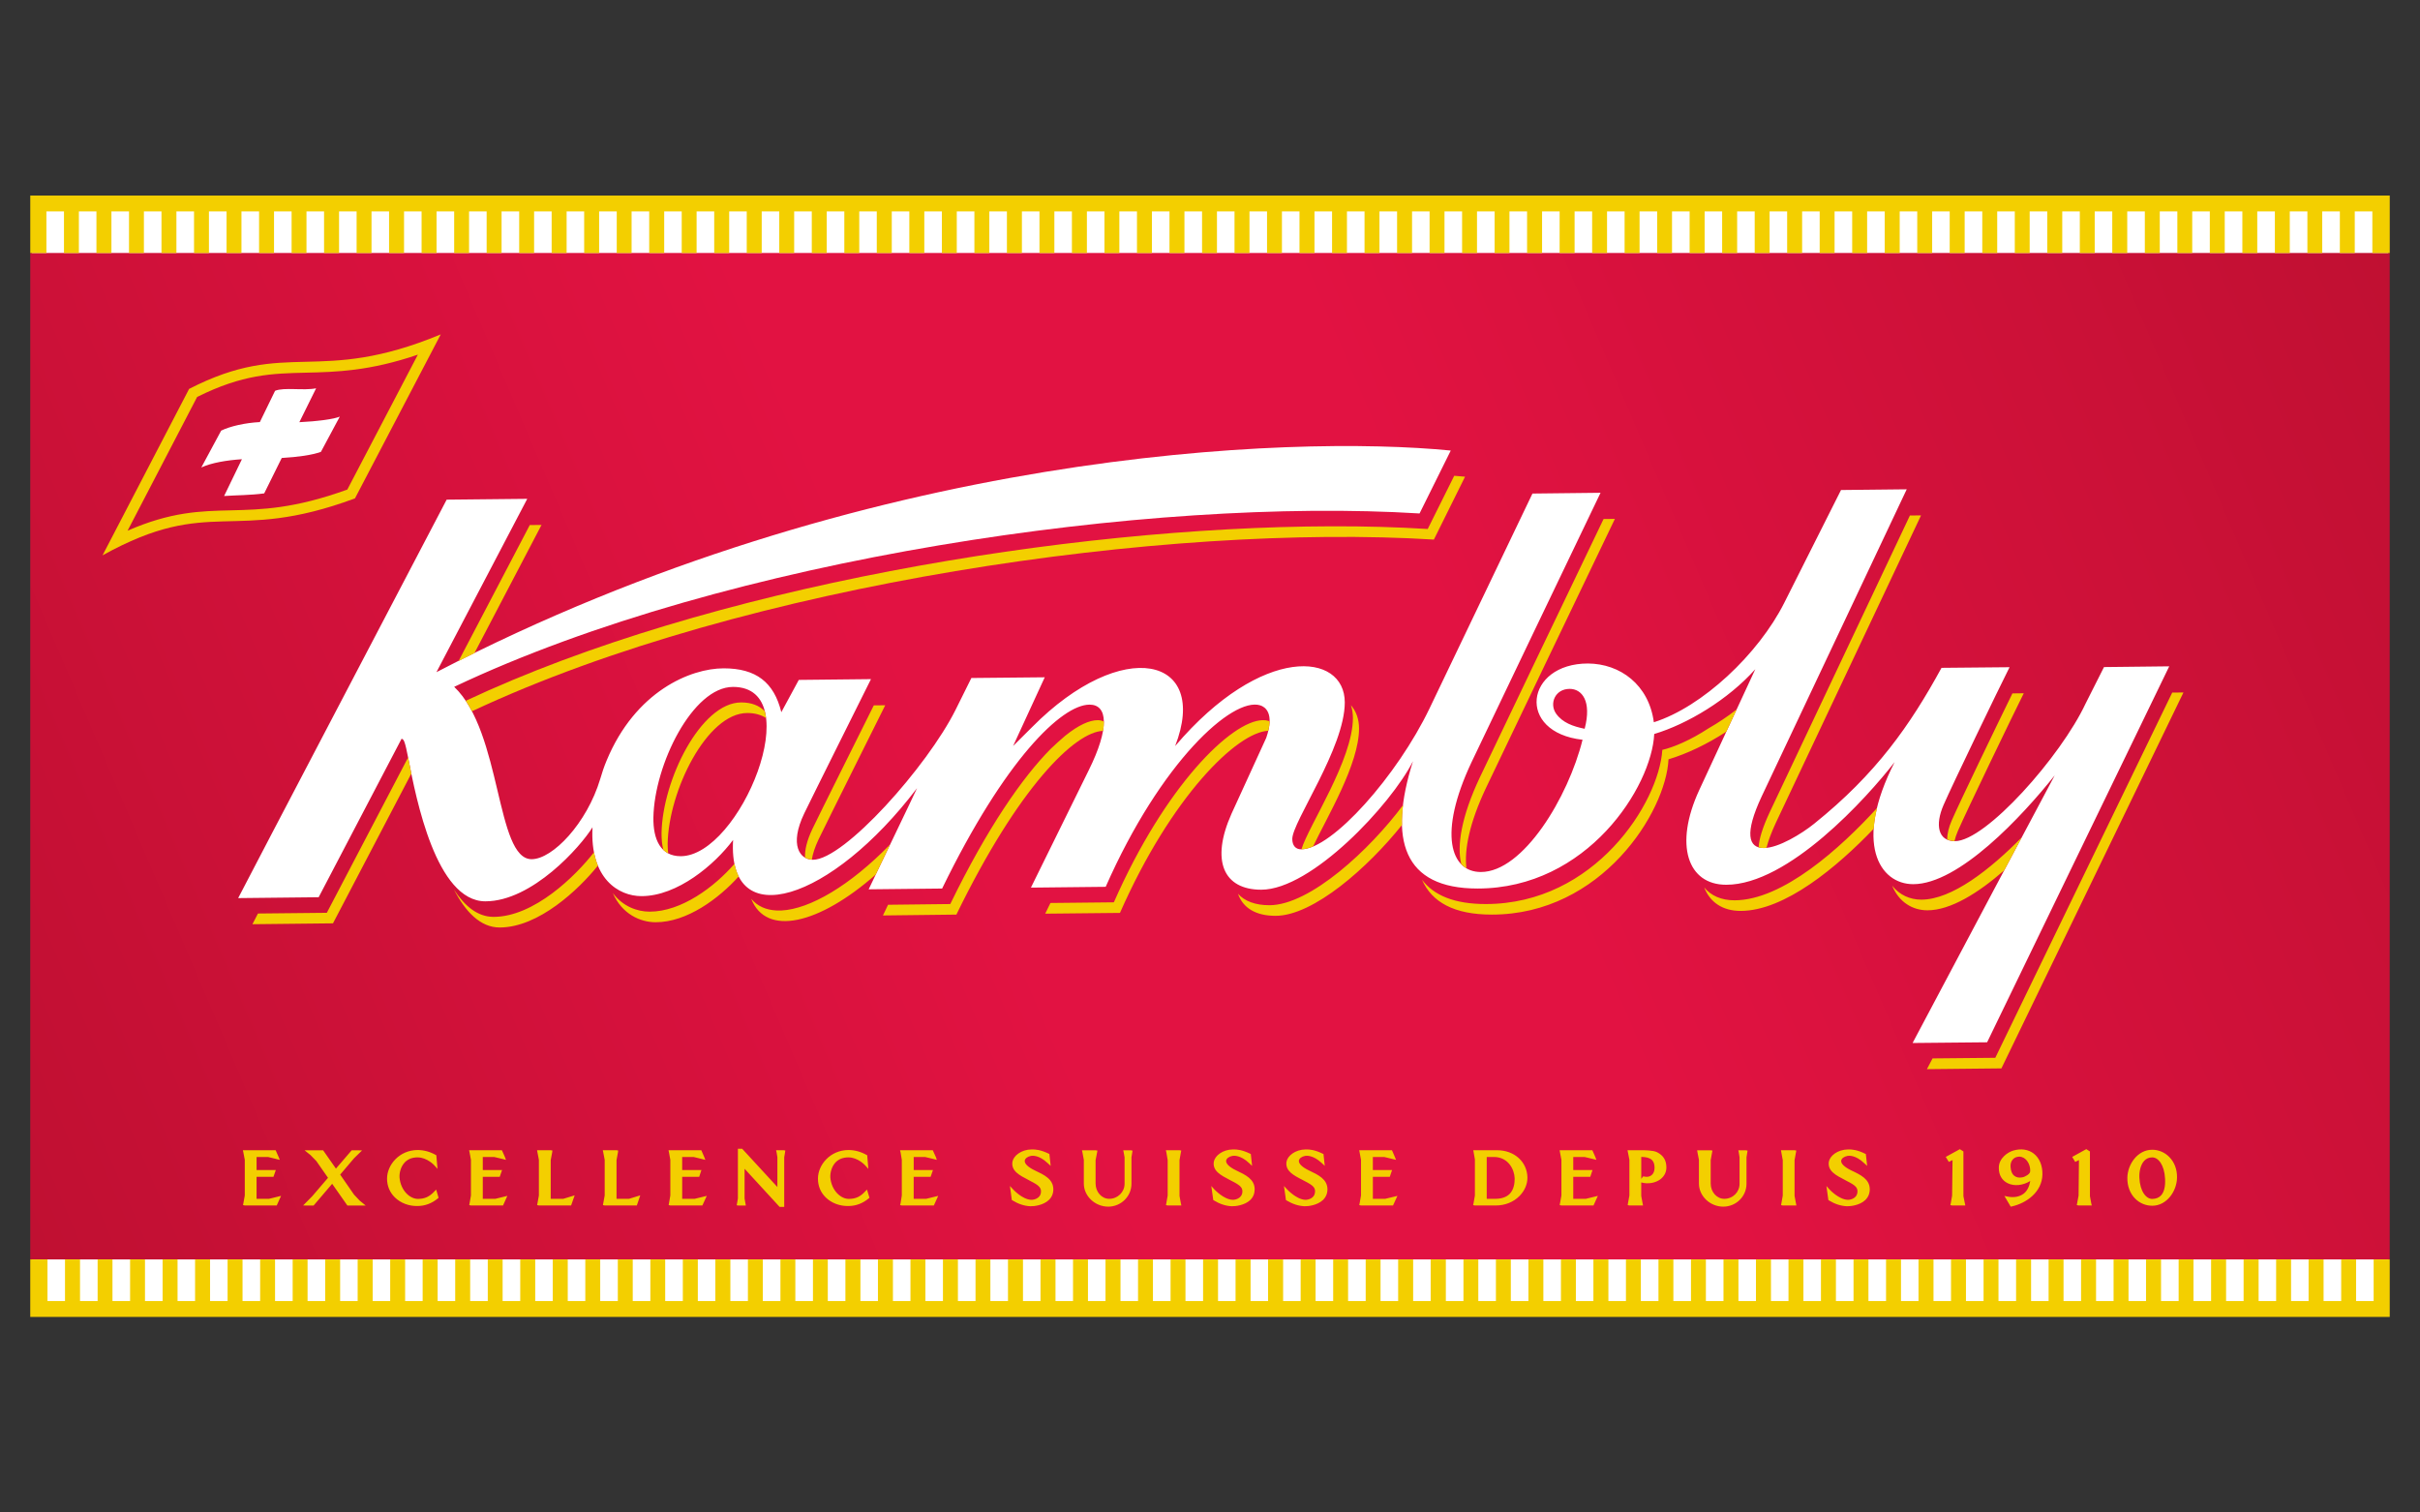 <?xml version="1.0" encoding="utf-8"?>
<!-- Generator: Adobe Illustrator 15.0.0, SVG Export Plug-In . SVG Version: 6.00 Build 0)  -->
<!DOCTYPE svg PUBLIC "-//W3C//DTD SVG 1.1//EN" "http://www.w3.org/Graphics/SVG/1.1/DTD/svg11.dtd">
<svg version="1.1" id="Layer_1" xmlns="http://www.w3.org/2000/svg" xmlns:xlink="http://www.w3.org/1999/xlink" x="0px" y="0px"
	 width="160px" height="100px" viewBox="0 0 160 100" enable-background="new 0 0 160 100" xml:space="preserve">
<rect x="0" y="0" width="160" height="100" fill="#333333" stroke="none"/>
<g id="g7913">
	<path id="path4559" fill="#FFFFFF" d="M2.101,13.034h155.799v73.937H2.101V13.034z"/>
	
		<linearGradient id="path4677_1_" gradientUnits="userSpaceOnUse" x1="276.31" y1="117.701" x2="308.725" y2="103.845" gradientTransform="matrix(4.801 0 0 4.801 -1324.15 -481.904)">
		<stop  offset="0" style="stop-color:#C01032"/>
		<stop  offset="0.404" style="stop-color:#E21242"/>
		<stop  offset="0.603" style="stop-color:#E21242"/>
		<stop  offset="1" style="stop-color:#C01032"/>
	</linearGradient>
	<path id="path4677" fill="url(#path4677_1_)" d="M2,83.268h155.997V16.726H2V83.268z"/>
	<path id="path4693" fill="#F3CF00" d="M2.001,12.93v3.798H2.08h0.989v-2.751H4.23v2.751h0.985v-2.751h1.161v2.751h0.991v-2.751
		H8.53v2.751h0.984v-2.751h1.163v2.751h0.987v-2.751h1.165v2.751h0.985v-2.751h1.165v2.751h0.985v-2.751h1.165v2.751h0.988v-2.751
		h1.163v2.751h0.983v-2.751h1.163v2.751h0.991v-2.751h1.161v2.751h0.985v-2.751h1.161v2.751h0.989v-2.751h1.161v2.751h0.989v-2.751
		h1.165v2.751h0.984v-2.751h1.163v2.751h0.987v-2.751h1.165v2.751h0.985v-2.751h1.161v2.751h0.989v-2.751h1.161v2.751h0.989v-2.751
		h1.165v2.751h0.981v-2.751h1.165v2.751h0.991v-2.751h1.159v2.751h0.983v-2.751h1.165v2.751h0.99v-2.751h1.161v2.751h0.989v-2.751
		h1.161v2.751h0.985v-2.751h1.165v2.751h0.988v-2.751h1.163v2.751h0.987v-2.751h1.159v2.751h0.991v-2.751h1.161v2.751h0.99v-2.751
		h1.161v2.751h0.986v-2.751h1.165v2.751h0.987v-2.751h1.163v2.751h0.991v-2.751h1.161v2.751h0.985v-2.751h1.161v2.751h0.99v-2.751
		h1.161v2.751h0.985v-2.751h1.165v2.751h0.987v-2.751h1.163v2.751h0.988v-2.751h1.165v2.751h0.985v-2.751h1.161v2.751h0.989v-2.751
		h1.161v2.751h0.985v-2.751h1.161v2.751h0.991v-2.751h1.163v2.751h0.983v-2.751h1.163v2.751h0.987v-2.751h1.165v2.751h0.989v-2.751
		h1.16v2.751h0.986v-2.751h1.164v2.751h0.985v-2.751h1.165v2.751h0.981v-2.751h1.165v2.751h0.991v-2.751h1.161v2.751h0.989v-2.751
		h1.161v2.751h0.985v-2.751h1.161v2.751h0.989v-2.751h1.164v2.751h0.981v-2.751h1.165v2.751h0.992v-2.751h1.158v2.751h0.991v-2.751
		h1.161v2.751h0.985v-2.751h1.161v2.751h0.989v-2.751h1.161v2.751h0.985v-2.751h1.165v2.751h0.987v-2.751h1.162v2.751h0.992v-2.751
		h1.16v2.751h0.986v-2.751h1.16v2.751h0.989v-2.751h1.165v2.751h0.987v-2.751h1.163v2.751h0.983v-2.751h1.163v2.751h0.991v-2.751
		h1.161v2.751h0.985v-2.751h1.161v2.751h0.989v-2.751h1.164v2.751h0.988v-2.751h1.162v2.751h0.983v-2.751h1.163v2.751h0.987v-2.751
		h1.165v2.751h0.985v-2.751h1.165v2.751h0.985v-2.751h1.165v2.751h0.981v-2.751h1.165v2.751h0.985v-2.751h1.164v2.751h0.988H158
		V12.93H2.001L2.001,12.93z"/>
	<path id="path4697" fill="#F3CF00" d="M157.999,87.07v-3.802h-0.082h-0.981v2.752h-1.161v-2.752h-0.985v2.752h-1.165v-2.752h-0.991
		v2.752h-1.159v-2.752h-0.987v2.752h-1.159v-2.752h-0.991v2.752h-1.159v-2.752h-0.991v2.752h-1.164v-2.752h-0.981v2.752h-1.165
		v-2.752h-0.992v2.752h-1.158v-2.752h-0.987v2.752h-1.159v-2.752h-0.991v2.752h-1.159v-2.752h-0.987v2.752h-1.159v-2.752h-0.991
		v2.752h-1.164v-2.752h-0.985v2.752h-1.165v-2.752h-0.988v2.752h-1.158v-2.752h-0.991v2.752h-1.159v-2.752h-0.987v2.752h-1.165
		v-2.752h-0.985v2.752h-1.165v-2.752h-0.989v2.752h-1.16v-2.752h-0.986v2.752h-1.16v-2.752h-0.992v2.752h-1.158v-2.752h-0.988v2.752
		h-1.164v-2.752h-0.985v2.752h-1.165v-2.752h-0.985v2.752h-1.165v-2.752h-0.985v2.752h-1.161v-2.752h-0.991v2.752h-1.159v-2.752
		h-0.987v2.752h-1.163v-2.752h-0.987v2.752h-1.164v-2.752h-0.985v2.752h-1.165v-2.752h-0.981v2.752h-1.165v-2.752H94.59v2.752
		h-1.159v-2.752h-0.991v2.752h-1.165v-2.752h-0.981v2.752h-1.165v-2.752h-0.985v2.752h-1.164v-2.752h-0.986v2.752h-1.16v-2.752
		H83.84v2.752h-1.158v-2.752H81.69v2.752h-1.159v-2.752h-0.988v2.752h-1.165v-2.752h-0.985v2.752h-1.165v-2.752h-0.985v2.752h-1.161
		v-2.752h-0.991v2.752h-1.159v-2.752h-0.988v2.752h-1.159v-2.752h-0.991v2.752h-1.159v-2.752h-0.991v2.752h-1.165v-2.752h-0.981
		v2.752h-1.165v-2.752h-0.989v2.752h-1.161v-2.752h-0.987v2.752h-1.159v-2.752h-0.991v2.752h-1.159v-2.752h-0.992v2.752H54.73
		v-2.752h-0.981v2.752h-1.165v-2.752h-0.985v2.752h-1.165v-2.752h-0.985v2.752h-1.161v-2.752h-0.992v2.752h-1.159v-2.752h-0.991
		v2.752H43.98v-2.752h-0.981v2.752h-1.165v-2.752h-0.986v2.752h-1.165v-2.752h-0.985v2.752h-1.161v-2.752h-0.991v2.752h-1.159
		v-2.752h-0.991v2.752h-1.165v-2.752H32.25v2.752h-1.165v-2.752h-0.989v2.752h-1.161v-2.752h-0.991v2.752h-1.159v-2.752h-0.987
		v2.752h-1.159v-2.752h-0.992v2.752h-1.159v-2.752H21.5v2.752h-1.165v-2.752H19.35v2.752h-1.165v-2.752H17.2v2.752h-1.165v-2.752
		h-0.987v2.752h-1.159v-2.752h-0.991v2.752h-1.159v-2.752h-0.988v2.752H9.586v-2.752H8.601v2.752H7.436v-2.752H6.455v2.752H5.29
		v-2.752H4.298v2.752H3.139v-2.752H2.148H2v3.802H157.999L157.999,87.07z"/>
	<path id="path4701" fill="#FFFFFF" d="M139.107,44.104l-1.22,2.42c-1.63,3.481-6.597,9.09-8.634,9.09
		c-1.126,0-1.325-1.078-0.752-2.395c0.557-1.281,3.602-7.6,4.362-9.106l-4.498,0.042c-2.075,3.793-4.314,7.009-8.423,10.308
		c-0.797,0.643-2.348,1.606-3.329,1.606c-1.029,0-1.277-0.972-0.148-3.393l9.599-20.325l-4.344,0.047l-3.751,7.456
		c-1.707,3.394-5.422,6.887-8.624,7.899c-0.33-2.489-2.233-3.871-4.354-3.885c-4.152,0-4.766,4.553-0.36,5.042
		c-0.942,3.796-3.922,8.744-6.721,8.744c-2.009,0-2.846-2.538-0.617-7.264c0.372-0.794,7.32-15.298,8.528-17.809l-4.502,0.051
		l-6.804,14.205c-2.124,4.431-6.442,9.318-8.488,9.318c-0.366,0-0.587-0.253-0.587-0.687c0-1.133,3.471-6.013,3.471-9.028
		c0-3.329-5.47-3.867-11.215,2.885c2.3-5.922-3.475-7.29-9.462-1.248l-1.251,1.244l2.091-4.541l-4.851,0.047l-1.046,2.107
		c-1.865,3.732-7.365,9.911-9.429,9.911c-0.863,0-1.581-0.974-0.574-3.068c0.552-1.146,4.102-8.25,4.411-8.875l-4.772,0.051
		l-1.155,2.134c-0.487-1.98-1.669-2.899-3.812-2.899c-2.206,0-5.844,1.525-7.742,6.104c-0.169,0.404-0.304,0.808-0.418,1.205
		c-0.885,2.946-3.154,5.31-4.539,5.31c-2.373,0-1.955-8.394-5.118-11.396c18.075-8.567,46.115-12.557,63.826-11.463l2.063-4.159
		c-10.544-1.042-38.73-0.061-67.062,14.652l6.003-11.46l-5.328,0.055c-0.682,1.317-13.455,25.676-13.784,26.343l5.321-0.057
		l5.483-10.479c0.152,0.047,0.213,0.115,0.458,1.366c0.499,2.579,1.825,9.383,5.083,9.383c3.095,0,6.292-3.614,7.082-4.895
		c-0.182,3.392,1.724,4.552,3.238,4.552c2.371,0,4.831-2.071,6.057-3.715c-0.371,6.24,6.486,4.051,12.161-3.423
		c-0.351,0.769-2.247,4.688-3.197,6.687l4.856-0.051c4.155-8.534,7.907-12.159,9.75-12.159c1.208,0,1.33,1.548-0.061,4.346
		l-3.818,7.752l4.943-0.053c3.643-8.268,8.39-12.567,10.219-11.998c0.31,0.097,0.966,0.497,0.396,2.15l-2.298,5.02
		c-1.388,3.116-0.522,5.019,1.967,5.019c3.321,0,8.573-5.61,10.033-8.495c-1.647,5.205-0.639,8.417,4.266,8.417
		c7.261,0,11.52-6.74,11.684-10.217c2.195-0.658,4.88-2.267,6.683-4.283l-3.711,7.999c-1.667,3.613-0.769,6.252,1.79,6.252
		c4.111,0,9.291-5.739,11.132-8.108c-2.728,5.341-1.004,8.069,1.229,8.069c3.02,0,7.191-4.472,9.355-7.191
		c0,0-7.625,14.33-9.396,17.692l4.928-0.047l12.04-24.857L139.107,44.104 M45.003,56.609c-1.334,0-1.825-1.121-1.803-2.557
		c0.061-3.488,2.594-8.636,5.266-8.636C53.501,45.417,48.925,56.609,45.003,56.609 M104.771,48.184
		c-0.765-0.156-1.456-0.396-1.886-0.996c-0.47-0.665-0.073-1.642,0.895-1.642C104.588,45.547,105.251,46.347,104.771,48.184"/>
	<path id="path4705" fill="#F3CF00" d="M144.36,45.785l-0.742,0.006L131.92,69.938l-4.148,0.04l-0.372,0.711l4.925-0.051
		L144.36,45.785 M30.009,58.807c0.694,1.079,1.555,1.813,2.623,1.813c2.681,0,5.436-2.716,6.64-4.271
		c0.065,0.325,0.152,0.62,0.26,0.881c-1.27,1.581-3.92,4.092-6.496,4.092C31.745,61.322,30.76,60.258,30.009,58.807 M26.983,50.078
		l-5.375,10.273l-4.553,0.047l-0.365,0.708l5.325-0.058l5.18-9.901l-0.188-0.937L26.983,50.078 M40.514,59.042
		c0.656,0.883,1.608,1.233,2.438,1.233c2.111,0,4.289-1.642,5.609-3.163c0.065,0.317,0.16,0.591,0.282,0.83
		c-1.331,1.481-3.432,3.033-5.487,3.033C42.335,60.976,41.126,60.441,40.514,59.042 M49.668,59.424
		c0.408,0.491,0.981,0.743,1.685,0.774h0.31c1.886-0.092,4.545-1.651,7.19-4.367l-0.956,1.994
		C54.152,61.119,50.654,61.944,49.668,59.424 M81.852,59.095c0.443,0.491,1.147,0.755,2.075,0.755c2.694,0,6.658-3.689,8.838-6.622
		c-0.056,0.461-0.081,0.904-0.069,1.313c-2.247,2.811-5.857,6.01-8.365,6.01C83.032,60.55,82.177,60.033,81.852,59.095
		 M72.574,47.615c-0.552,0-1.281,0.334-2.142,1.026c-0.317,0.268-0.639,0.56-0.96,0.867c-1.865,1.878-4.184,5.211-6.644,10.264
		l-4.113,0.048l-0.339,0.707l4.856-0.057c4.119-8.455,7.838-12.082,9.695-12.147c0.043-0.23,0.061-0.439,0.055-0.623
		C72.862,47.65,72.73,47.615,72.574,47.615 M94.016,58.161c0.778,1.042,2.152,1.611,4.212,1.611c7.208,0,11.453-6.692,11.678-10.193
		c0.726-0.166,1.868-0.645,3.037-1.413c0.643-0.369,1.277-0.791,1.879-1.26l-0.685,1.468c-1.268,0.83-2.619,1.469-3.823,1.829
		c-0.164,3.477-4.423,10.267-11.682,10.267C96.146,60.471,94.664,59.65,94.016,58.161 M83.472,47.615
		c-2.052,0.053-6.425,4.31-9.829,12.043l-4.192,0.044l-0.347,0.707l4.943-0.051c3.397-7.704,7.748-11.958,9.807-12.041
		c0.058-0.238,0.083-0.443,0.083-0.621l-0.075-0.035C83.741,47.624,83.611,47.611,83.472,47.615 M112.675,58.673
		c0.447,0.546,1.129,0.852,2.002,0.852c3.186,0,7.009-3.451,9.429-6.105c-0.122,0.49-0.197,0.952-0.223,1.373
		c-2.42,2.529-5.883,5.433-8.802,5.433C113.887,60.225,113.051,59.65,112.675,58.673 M125.104,58.559
		c0.481,0.613,1.177,0.923,1.924,0.923c2.017,0,4.541-1.985,6.64-4.116l-1.156,2.177c-1.711,1.492-3.54,2.643-5.079,2.643
		C126.438,60.185,125.543,59.637,125.104,58.559 M106.77,34.307l-0.749,0.008c-1.822,3.794-7.842,16.358-8.189,17.102
		c-1.216,2.582-1.521,4.506-1.216,5.722c0.104,0.104,0.217,0.197,0.339,0.267c-0.153-1.221,0.199-2.99,1.281-5.288
		C98.61,51.321,105.558,36.822,106.77,34.307 M58.528,46.629l-0.757,0.008c-0.981,1.969-3.593,7.2-4.058,8.169
		c-0.376,0.787-0.513,1.416-0.487,1.895c0.14,0.077,0.288,0.126,0.447,0.134c0.061-0.378,0.201-0.815,0.443-1.328
		C54.668,54.358,58.218,47.254,58.528,46.629 M49.408,47.142c0.509,0,0.913,0.122,1.238,0.329c-0.021-0.16-0.047-0.307-0.086-0.451
		c-0.357-0.365-0.865-0.578-1.555-0.578c-2.672,0-5.211,5.148-5.266,8.637c-0.004,0.404,0.033,0.778,0.116,1.113
		c0.096,0.087,0.205,0.166,0.321,0.231c-0.022-0.206-0.034-0.418-0.034-0.639C44.203,52.292,46.736,47.142,49.408,47.142
		 M89.315,46.621c0.087,0.256,0.134,0.538,0.134,0.845c0,2.777-2.937,7.135-3.402,8.686c0.231-0.004,0.491-0.073,0.77-0.191
		c0.926-1.949,3.037-5.434,3.037-7.794C89.854,47.545,89.662,47.019,89.315,46.621 M127.011,34.076l-0.736,0.008l-9.271,19.619
		c-0.477,1.021-0.703,1.779-0.732,2.323c0.101,0.025,0.217,0.043,0.343,0.043l0.178-0.021c0.118-0.451,0.313-0.991,0.616-1.642
		L127.011,34.076 M133.803,45.836l-0.751,0.01c-1.082,2.204-3.52,7.265-4.011,8.398c-0.201,0.462-0.3,0.888-0.304,1.252
		c0.134,0.064,0.29,0.108,0.485,0.114c0.053-0.215,0.121-0.436,0.223-0.666C130.001,53.663,133.046,47.35,133.803,45.836
		 M88.017,34.797c2.237-0.008,4.371,0.053,6.378,0.178l1.752-3.518l0.716,0.061l-2.061,4.157
		c-17.639-1.09-45.516,2.864-63.599,11.352c-0.126-0.242-0.262-0.473-0.408-0.693C46.818,38.804,70.546,34.841,88.017,34.797
		 M35.803,34.707l-0.776,0.008l-4.707,8.989l1.048-0.524L35.803,34.707"/>
	<path id="path4709" fill="#F3CF00" d="M18.159,76.048h0.065l0.199,0.451l0.075,0.187l-0.205-0.051l-0.574-0.14h-0.755v0.865h1.273
		l-0.158,0.447h-1.116v1.454h0.826l0.794-0.195l-0.286,0.635h-2.113l-0.116-0.025l0.021-0.114l0.095-0.52v-2.36l-0.095-0.494
		l-0.031-0.14H18.159 M23.299,76.053h-0.047l-1.042,1.211l-0.847-1.211h-1.226l0.396,0.32l0.382,0.392l0.772,1.107l-1.042,1.217
		l-0.434,0.439l-0.169,0.173l0.234,0.004h0.459l1.226-1.437l1.007,1.437h1.208l-0.394-0.324l-0.375-0.396l-0.917-1.324l0.92-1.083
		l0.53-0.516l-0.238-0.008L23.299,76.053 M25.59,77.924c0,0.482,0.177,0.908,0.512,1.239c0.378,0.375,0.93,0.588,1.508,0.574
		c0.487-0.004,0.938-0.17,1.338-0.501l0.047-0.043l-0.156-0.542l-0.122,0.124c-0.325,0.349-0.631,0.486-1.068,0.492
		c-0.54,0.015-1.165-0.558-1.233-1.417c-0.018-0.27,0.059-0.686,0.339-0.991c0.213-0.225,0.499-0.337,0.852-0.337
		c0.639,0,1.111,0.528,1.115,0.532l0.205,0.227l-0.079-0.898l-0.043-0.025c-0.378-0.213-0.783-0.323-1.198-0.323
		C26.402,76.04,25.59,77.018,25.59,77.924 M33.114,76.048h-2.099l0.031,0.14l0.091,0.495v2.359l-0.091,0.52l-0.021,0.114
		l0.112,0.025h2.121l0.286-0.634l-0.79,0.194H31.92v-1.454h1.12l0.154-0.447H31.92v-0.865h0.751l0.587,0.14l0.195,0.052
		l-0.069-0.188l-0.201-0.451H33.114 M35.629,76.048h-0.12l0.025,0.14l0.095,0.495v2.359l-0.095,0.52l-0.021,0.114l0.116,0.025h2.13
		l0.235-0.668l-0.753,0.229h-0.83v-2.558l0.097-0.517l0.016-0.118l-0.112-0.021H35.629 M39.979,76.048h-0.126l0.031,0.14
		l0.095,0.495v2.359l-0.095,0.52l-0.021,0.114l0.116,0.025h2.125l0.227-0.668l-0.743,0.229h-0.826v-2.558l0.095-0.517l0.014-0.118
		l-0.108-0.021H39.979 M46.296,76.048h-2.097l0.03,0.14l0.09,0.495v2.359l-0.09,0.52l-0.021,0.114l0.112,0.025h2.117l0.292-0.634
		l-0.796,0.194h-0.83v-1.454h1.125l0.147-0.447h-1.273v-0.865h0.757l0.573,0.14l0.203,0.052l-0.073-0.188l-0.195-0.451H46.296
		 M49.026,75.949h-0.239v3.291l-0.079,0.449l0.112,0.016h0.491l-0.025-0.138l-0.058-0.327v-1.967l2.316,2.522h0.306v-3.279
		l0.073-0.447l-0.108-0.021H51.31l0.035,0.14l0.053,0.329v1.965l-2.33-2.532H49.026 M54.079,77.924c0,0.482,0.173,0.908,0.508,1.239
		c0.376,0.375,0.928,0.588,1.516,0.574c0.487-0.004,0.93-0.17,1.331-0.501l0.051-0.043l-0.162-0.542l-0.125,0.124
		c-0.323,0.349-0.619,0.486-1.06,0.492c-0.544,0.015-1.169-0.558-1.24-1.417c-0.016-0.27,0.061-0.686,0.339-0.991
		c0.213-0.225,0.5-0.337,0.857-0.337c0.639,0,1.104,0.528,1.112,0.532l0.205,0.227l-0.075-0.898l-0.047-0.025
		c-0.378-0.213-0.778-0.323-1.194-0.323C54.887,76.04,54.079,77.018,54.079,77.924 M61.608,76.048h-2.103l0.036,0.14l0.083,0.495
		v2.359l-0.083,0.52l-0.032,0.114l0.114,0.025h2.119l0.288-0.634l-0.791,0.194h-0.83v-1.454h1.12l0.154-0.447H60.41v-0.865h0.751
		l0.582,0.14l0.197,0.052l-0.065-0.188l-0.205-0.451H61.608 M68.208,75.996c-0.7,0.008-1.204,0.43-1.27,0.816
		c-0.094,0.608,0.465,0.895,1.053,1.198l0.12,0.067c0.627,0.314,0.757,0.473,0.704,0.812c-0.059,0.321-0.412,0.447-0.643,0.438
		c-0.585-0.029-1.172-0.672-1.177-0.676l-0.223-0.237l0.126,0.927l0.043,0.025c0.386,0.239,0.782,0.367,1.172,0.385h0.032
		c0.221,0.008,0.83-0.062,1.194-0.406c0.205-0.191,0.303-0.434,0.303-0.718c-0.008-0.668-0.599-0.949-1.228-1.245
		c-0.447-0.213-0.684-0.447-0.662-0.643c0.021-0.147,0.187-0.274,0.417-0.317c0.087-0.014,0.526-0.064,1.09,0.474l0.208,0.187
		L69.381,76.3l-0.047-0.025C68.8,76.018,68.464,75.992,68.208,75.996 M74.387,76.054h-0.122l0.029,0.142l0.058,0.321v1.752
		c0,0.55-0.461,0.993-1.013,0.993c-0.499,0-0.903-0.451-0.903-1.011v-1.547l0.099-0.509l0.021-0.122l-0.12-0.02h-0.901l0.032,0.142
		l0.091,0.487v1.568c0,0.834,0.743,1.529,1.612,1.529c0.843,0,1.537-0.674,1.537-1.512v-1.752l0.071-0.439l-0.114-0.023H74.387
		 M77.202,76.048H77.08l0.035,0.14l0.087,0.517v2.338l-0.112,0.634l0.112,0.025h0.905l-0.032-0.14l-0.091-0.49v-2.367l0.091-0.517
		l0.025-0.118l-0.112-0.021H77.202 M81.525,75.996c-0.709,0.008-1.204,0.43-1.273,0.816c-0.092,0.608,0.469,0.895,1.05,1.198
		l0.127,0.067c0.626,0.314,0.757,0.473,0.703,0.812c-0.065,0.321-0.416,0.447-0.643,0.438c-0.592-0.029-1.177-0.672-1.19-0.676
		l-0.213-0.237l0.13,0.927l0.039,0.025c0.391,0.239,0.783,0.367,1.177,0.385h0.025c0.223,0.008,0.835-0.062,1.2-0.406
		c0.199-0.191,0.296-0.434,0.296-0.717c-0.005-0.669-0.6-0.95-1.223-1.246c-0.447-0.213-0.686-0.447-0.664-0.643
		c0.022-0.147,0.188-0.274,0.422-0.317c0.079-0.014,0.526-0.064,1.094,0.474l0.201,0.187L82.698,76.3l-0.053-0.025
		C82.115,76.018,81.782,75.992,81.525,75.996 M86.327,75.996c-0.7,0.008-1.204,0.43-1.27,0.816
		c-0.091,0.608,0.465,0.895,1.057,1.198l0.124,0.067c0.623,0.314,0.757,0.473,0.695,0.812c-0.055,0.321-0.412,0.447-0.643,0.438
		c-0.577-0.029-1.172-0.672-1.178-0.676l-0.222-0.237l0.131,0.927l0.035,0.025c0.4,0.239,0.79,0.367,1.187,0.385h0.025
		c0.221,0.008,0.826-0.062,1.194-0.406c0.201-0.191,0.304-0.434,0.304-0.717c-0.008-0.665-0.603-0.95-1.229-1.246
		c-0.443-0.213-0.684-0.447-0.661-0.643c0.018-0.147,0.187-0.274,0.417-0.317c0.083-0.014,0.522-0.064,1.096,0.474l0.199,0.187
		L87.503,76.3l-0.057-0.025C86.916,76.018,86.587,75.992,86.327,75.996 M91.958,76.048h-2.095l0.029,0.14l0.093,0.495v2.359
		l-0.093,0.52l-0.026,0.114l0.119,0.025H92.1l0.292-0.634l-0.801,0.194h-0.823v-1.454h1.119l0.151-0.447h-1.271v-0.865h0.751
		l0.577,0.14l0.205,0.052l-0.075-0.188l-0.195-0.451H91.958 M105.214,76.048h-2.099l0.025,0.14l0.095,0.495v2.359l-0.095,0.52
		l-0.021,0.114l0.116,0.025h2.121l0.287-0.634l-0.79,0.194h-0.836v-1.454h1.126l0.147-0.447h-1.273v-0.865h0.747l0.587,0.14
		l0.195,0.052l-0.068-0.188l-0.199-0.451H105.214 M109.215,76.689c-0.144-0.134-0.382-0.198-0.703-0.198v1.45l0.134-0.168
		l0.064,0.017c0.188,0.039,0.357,0.014,0.479-0.087c0.134-0.104,0.203-0.278,0.203-0.494
		C109.393,76.978,109.337,76.809,109.215,76.689 M108.49,76.048c0.202,0,0.798-0.004,1.063,0.13
		c0.412,0.205,0.613,0.526,0.621,0.981c0.01,0.313-0.126,0.597-0.382,0.8c-0.335,0.257-0.834,0.344-1.281,0.218v0.891l0.091,0.494
		l0.029,0.14h-0.903l-0.111-0.025l0.016-0.114l0.096-0.52v-2.359l-0.096-0.491l-0.029-0.144H108.49 M115.051,76.054h-0.118
		l0.029,0.142l0.05,0.321v1.752c0,0.55-0.447,0.993-1.01,0.993c-0.494,0-0.898-0.451-0.898-1.011v-1.547l0.091-0.509l0.025-0.122
		l-0.116-0.02h-0.898l0.025,0.142l0.095,0.487v1.568c0,0.834,0.739,1.529,1.608,1.529c0.848,0,1.537-0.674,1.537-1.512v-1.752
		l0.071-0.439l-0.115-0.023H115.051 M117.869,76.048h-0.12l0.025,0.14l0.095,0.517v2.338l-0.112,0.634l0.112,0.025h0.9l-0.027-0.14
		l-0.094-0.494v-2.363l0.094-0.517l0.022-0.118l-0.116-0.021H117.869 M122.193,75.996c-0.713,0.008-1.212,0.43-1.277,0.816
		c-0.093,0.608,0.466,0.895,1.055,1.198l0.122,0.067c0.631,0.314,0.761,0.473,0.704,0.812c-0.062,0.321-0.412,0.447-0.643,0.438
		c-0.588-0.029-1.183-0.672-1.187-0.676l-0.213-0.237l0.13,0.927l0.035,0.025c0.391,0.239,0.787,0.367,1.181,0.385h0.028
		c0.221,0.008,0.833-0.062,1.193-0.406c0.199-0.191,0.3-0.434,0.3-0.718c-0.008-0.668-0.599-0.949-1.226-1.245
		c-0.441-0.213-0.686-0.447-0.664-0.643c0.021-0.147,0.191-0.274,0.426-0.317c0.079-0.014,0.522-0.064,1.086,0.474l0.205,0.187
		l-0.087-0.782l-0.054-0.025C122.779,76.018,122.449,75.992,122.193,75.996 M129.523,76.008l-0.879,0.483l0.205,0.331l0.244-0.122
		l-0.028,2.35l-0.09,0.512l-0.026,0.114l0.116,0.025h0.874l-0.03-0.14l-0.096-0.473V76.13l-0.235-0.151L129.523,76.008
		 M137.878,76.008l-0.873,0.483l0.199,0.331l0.248-0.122l-0.025,2.35l-0.097,0.512l-0.021,0.114l0.113,0.025h0.878l-0.035-0.14
		l-0.087-0.473V76.13l-0.238-0.151L137.878,76.008 M142.878,79.037c0.201-0.219,0.296-0.587,0.267-1.107
		c-0.048-0.931-0.462-1.413-0.848-1.407c-0.217,0-0.387,0.072-0.53,0.225c-0.256,0.273-0.335,0.747-0.321,1.1
		c0.039,0.938,0.455,1.426,0.852,1.421C142.545,79.262,142.736,79.189,142.878,79.037 M143.422,76.495
		c0.339,0.339,0.522,0.821,0.513,1.363c-0.012,0.901-0.679,1.861-1.638,1.861c-0.43,0-0.834-0.17-1.133-0.474
		c-0.336-0.339-0.52-0.825-0.513-1.369c0.012-0.896,0.676-1.859,1.646-1.859C142.719,76.018,143.122,76.188,143.422,76.495
		 M134.224,77.459l0.004-0.077c0-0.3-0.134-0.603-0.343-0.769c-0.122-0.097-0.317-0.191-0.581-0.104
		c-0.158,0.047-0.404,0.242-0.375,0.639c0.018,0.281,0.104,0.491,0.261,0.6c0.126,0.1,0.299,0.134,0.514,0.094
		C133.898,77.808,134.216,77.62,134.224,77.459 M134.455,76.264c0.386,0.296,0.595,0.801,0.581,1.396
		c-0.029,1.15-1.043,1.886-2.028,2.106l-0.068,0.014l-0.418-0.709l0.221,0.045c0.41,0.081,0.792,0.012,1.07-0.209
		c0.229-0.184,0.36-0.475,0.42-0.825c-0.47,0.289-1.047,0.368-1.494,0.147c-0.383-0.188-0.585-0.548-0.585-0.999v-0.054
		c0.016-0.607,0.595-1.003,0.963-1.107C133.621,75.922,134.094,75.992,134.455,76.264 M99.818,78.93
		c0.281-0.296,0.324-0.714,0.324-0.975V77.89c-0.018-0.543-0.403-1.395-1.377-1.395h-0.469v2.767h0.565
		C99.278,79.262,99.605,79.146,99.818,78.93 M98.975,76.048c1.146,0,1.99,0.761,2.012,1.803c0.004,0.443-0.183,0.873-0.518,1.217
		c-0.404,0.413-0.968,0.634-1.577,0.634h-1.378l-0.116-0.025l0.025-0.114l0.091-0.52v-2.386l-0.082-0.469l-0.026-0.14h0.122H98.975"
		/>
	<path id="path4713" fill="#FFFFFF" d="M22.465,27.545c-0.365,0.162-1.468,0.313-2.673,0.369l1.108-2.241
		c-0.838,0.169-2.111-0.083-2.714,0.166l-1.005,2.067c-0.981,0.051-1.959,0.274-2.558,0.565l-1.313,2.436
		c0.674-0.311,1.685-0.48,2.684-0.545l-1.177,2.432c0.808-0.055,1.764-0.051,2.651-0.173l1.159-2.341
		c1.078-0.065,1.977-0.187,2.59-0.404L22.465,27.545"/>
	<path id="path4717" fill="#F3CF00" d="M23.469,32.951c-8.16,3.028-9.494-0.227-16.69,3.767l5.724-11.005
		c6.556-3.368,8.451-0.213,16.637-3.603L23.469,32.951 M8.435,35.088c2.86-1.251,4.793-1.299,6.821-1.346
		c2.065-0.051,4.198-0.104,7.708-1.374l4.664-8.92c-3.207,1.092-5.41,1.145-7.391,1.192c-2.243,0.051-4.184,0.099-7.204,1.606
		L8.435,35.088"/>
</g>
</svg>
